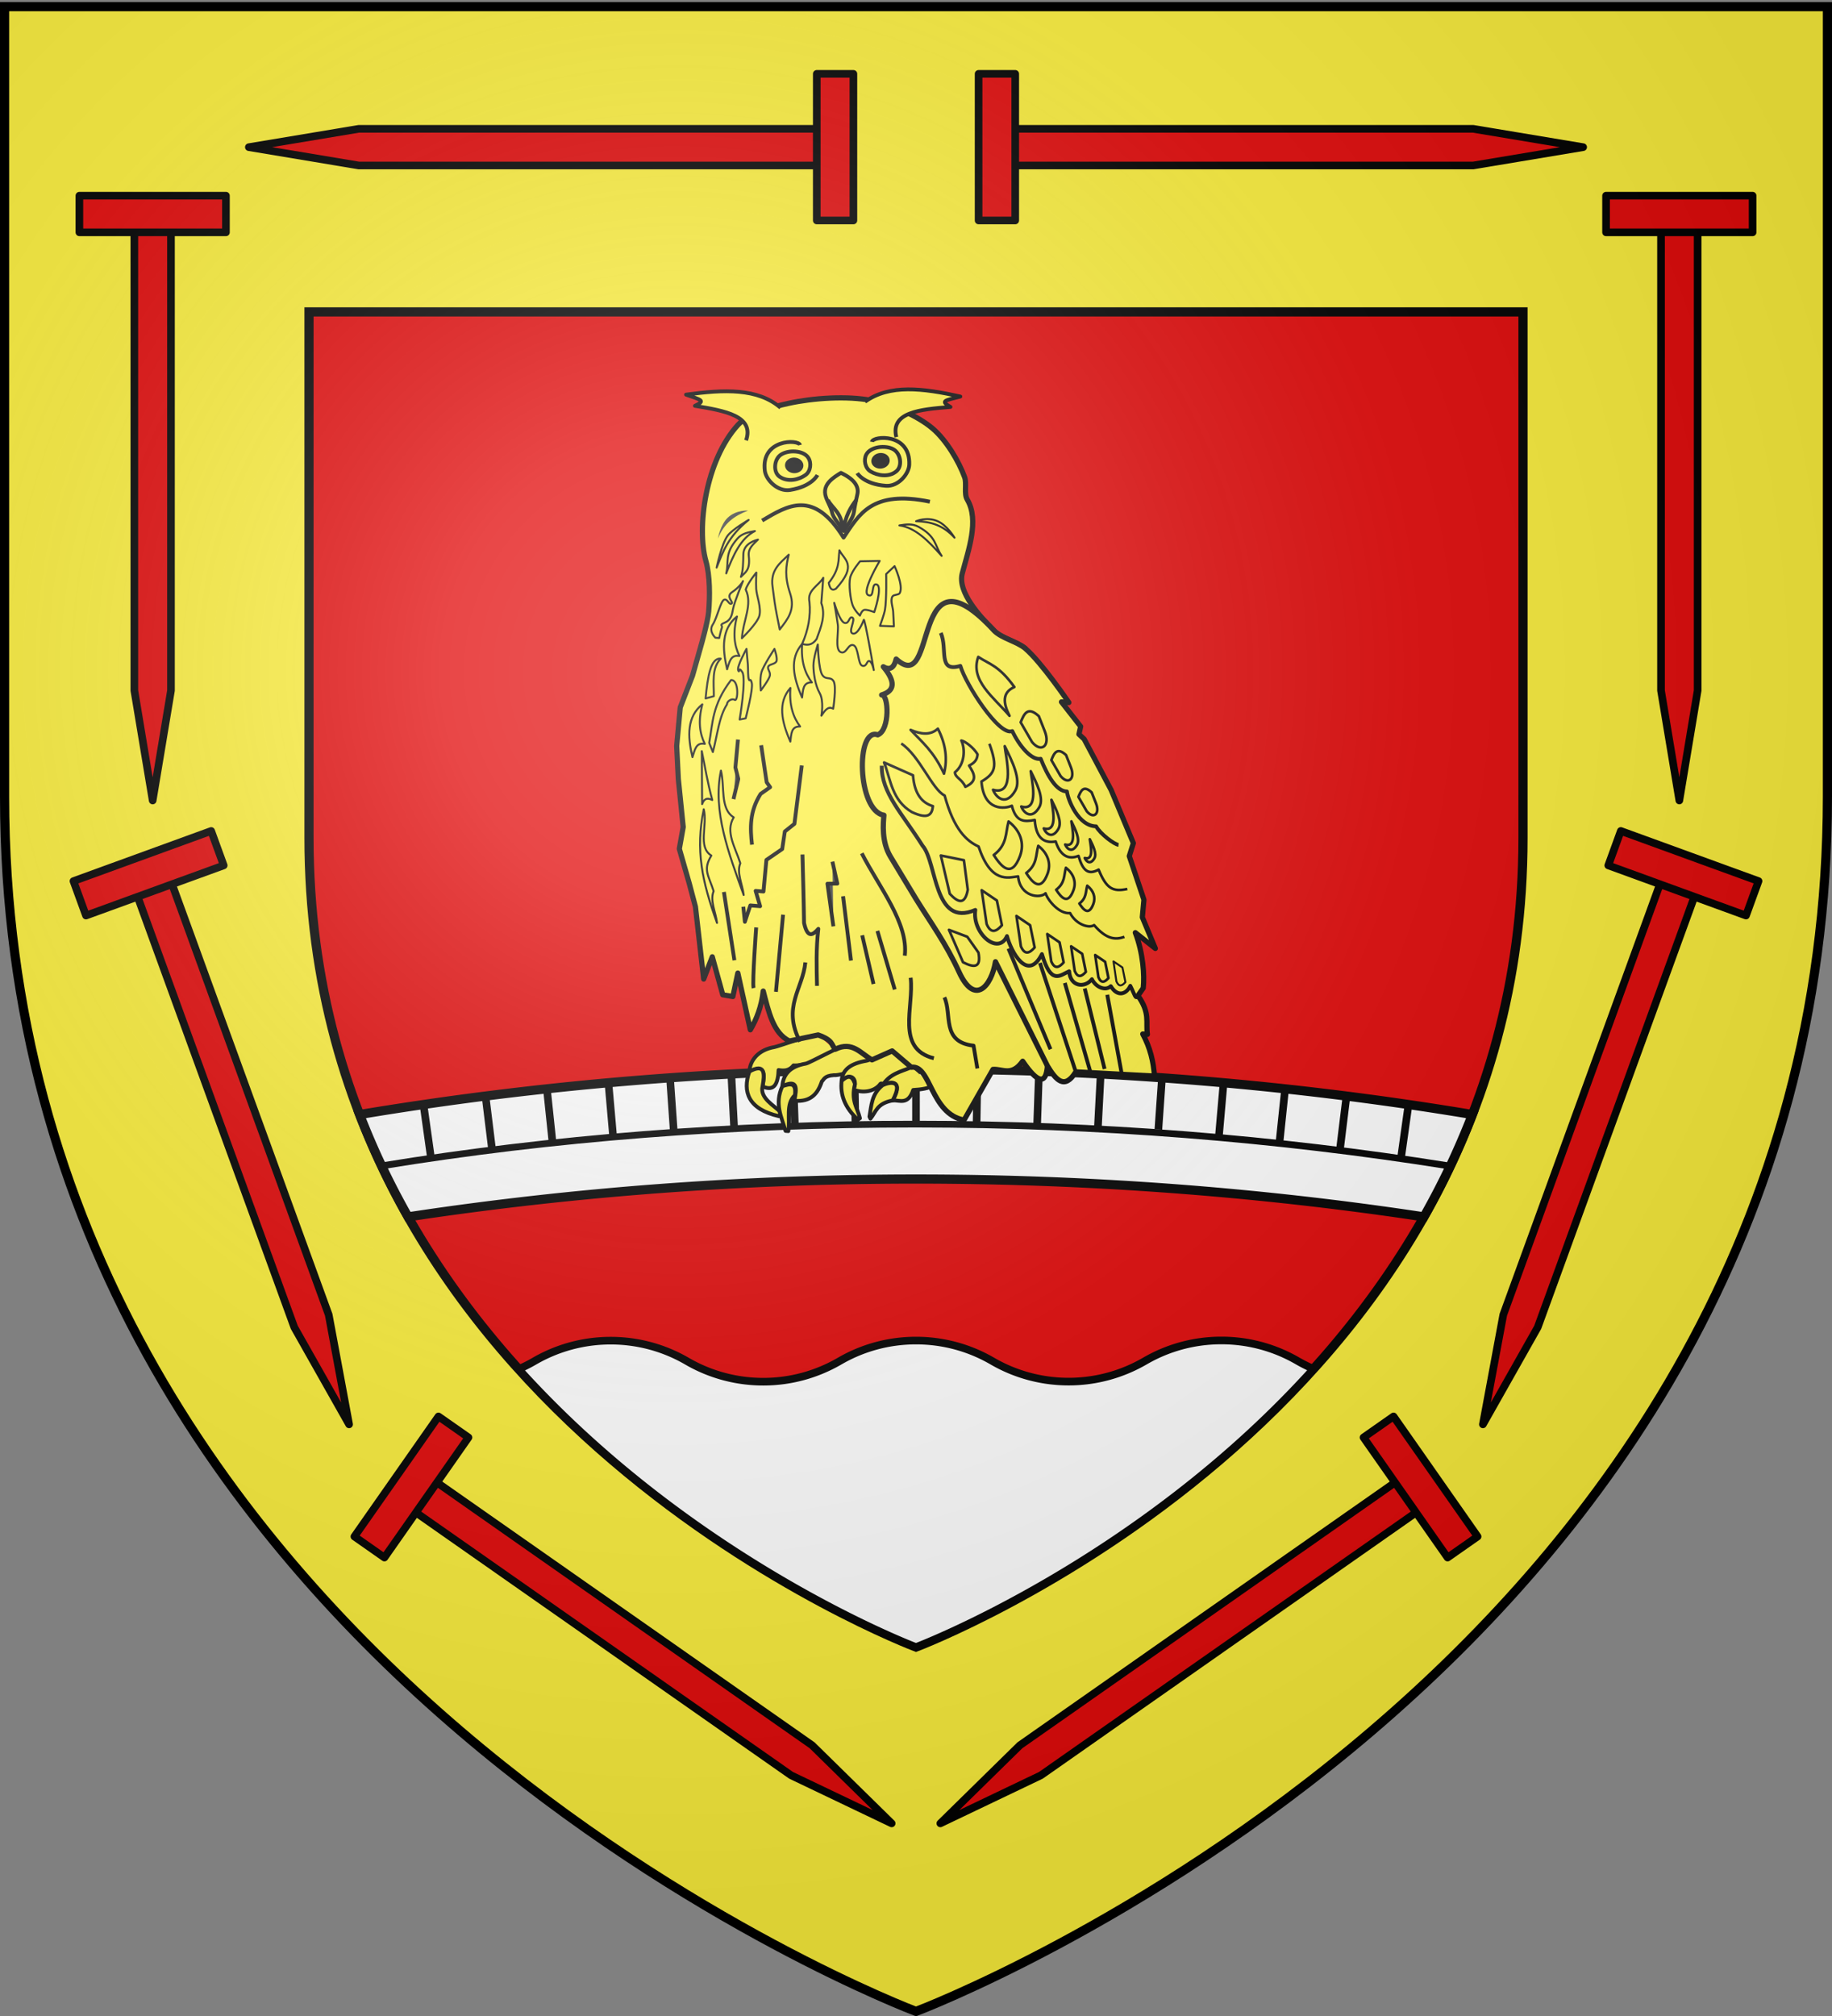 <svg xmlns="http://www.w3.org/2000/svg" xmlns:xlink="http://www.w3.org/1999/xlink" width="600" height="660" version="1.0"><rect width="100%" height="100%" fill="#808080" stroke="none"/><defs><g id="d"><path id="c" d="M0 0v1h.5L0 0z" transform="rotate(18 3.157 -.5)"/><use xlink:href="#c" width="810" height="540" transform="scale(-1 1)"/></g><g id="e"><use xlink:href="#d" width="810" height="540" transform="rotate(72)"/><use xlink:href="#d" width="810" height="540" transform="rotate(144)"/></g><radialGradient xlink:href="#a" id="j" cx="221.445" cy="226.331" r="300" fx="221.445" fy="226.331" gradientTransform="matrix(1.353 0 0 1.349 -77.63 -85.747)" gradientUnits="userSpaceOnUse"/><linearGradient id="a"><stop offset="0" style="stop-color:white;stop-opacity:.314"/><stop offset=".19" style="stop-color:white;stop-opacity:.251"/><stop offset=".6" style="stop-color:#6b6b6b;stop-opacity:.125"/><stop offset="1" style="stop-color:black;stop-opacity:.125"/></linearGradient><path id="b" d="M2.922 27.672c0-5.951 2.317-9.843 5.579-11.012 1.448-.519 3.307-.273 5.018 1.447 2.119 2.129 2.736 7.993-3.483 9.121.658-.956.619-3.081-.714-3.787-.99-.524-2.113-.253-2.676.123-.824.552-1.729 2.106-1.679 4.108H2.922z"/></defs><g style="display:inline"><path d="M300 658.5s298.5-112.32 298.5-397.772V2.176H1.5v258.552C1.5 546.18 300 658.5 300 658.5z" style="fill:#fcef3c;fill-opacity:1;fill-rule:evenodd;stroke:none;stroke-width:1px;stroke-linecap:butt;stroke-linejoin:miter;stroke-opacity:1"/><path d="M300 539.225s198.801-74.805 198.801-264.916V102.114H101.199v172.195C101.199 464.419 300 539.225 300 539.225z" style="fill:#e20909;fill-opacity:1;fill-rule:evenodd;stroke:#000;stroke-width:3;stroke-linecap:butt;stroke-linejoin:miter;stroke-opacity:1"/><path d="M400 438.844a49.678 49.678 0 0 0-25 6.719c-7.362 4.268-15.883 6.75-25 6.75a49.678 49.678 0 0 1-25-6.72 49.647 49.647 0 0 0-25-6.718 49.678 49.678 0 0 0-25 6.719c-7.362 4.268-15.883 6.75-25 6.75a49.678 49.678 0 0 1-25-6.719 49.646 49.646 0 0 0-25-6.719 49.678 49.678 0 0 0-25 6.719 50.468 50.468 0 0 1-5.125 2.594c57.467 63.636 130.125 91 130.125 91s72.712-27.38 130.188-91.063a49.91 49.91 0 0 1-5.188-2.594 49.646 49.646 0 0 0-25-6.718z" style="fill:#fff;fill-opacity:1;stroke:#000;stroke-width:2.5;stroke-miterlimit:4;stroke-dasharray:none;stroke-opacity:1"/></g><path d="M300 350c-62.834 0-123.88 5.157-182.219 14.875a251.993 251.993 0 0 0 15.875 33.5C187.163 390.287 242.84 386 300 386s112.837 4.287 166.344 12.375a251.993 251.993 0 0 0 15.875-33.5C423.88 355.157 362.834 350 300 350z" style="display:inline;fill:#fff;fill-opacity:1;fill-rule:evenodd;stroke:#000;stroke-width:3;stroke-linecap:butt;stroke-linejoin:miter;stroke-opacity:1"/><g style="display:inline"><path d="M300 367.798V350M141.238 379.711l-2.476-17.624M280.155 367.797l-.31-17.796M260.31 367.793l-.62-17.788M240.466 369.786l-.932-17.774M220.62 369.776l-1.24-17.754M200.776 371.764l-1.552-17.73M180.93 373.75l-1.86-17.701M161.085 375.732l-2.17-17.666" style="opacity:1;fill:#fff;fill-opacity:1;stroke:#000;stroke-width:2.5;stroke-linecap:butt;stroke-linejoin:round;stroke-miterlimit:4;stroke-dasharray:none;stroke-opacity:1"/></g><g style="display:inline"><path d="m141.238 379.711-2.476-17.624M280.155 367.797l-.31-17.796M260.31 367.793l-.62-17.788M240.466 369.786l-.932-17.774M220.62 369.776l-1.24-17.754M200.776 371.764l-1.552-17.73M180.93 373.75l-1.86-17.701M161.085 375.732l-2.17-17.666" style="opacity:1;fill:#fff;fill-opacity:1;stroke:#000;stroke-width:2.5;stroke-linecap:butt;stroke-linejoin:round;stroke-miterlimit:4;stroke-dasharray:none;stroke-opacity:1" transform="matrix(-1 0 0 1 600 0)"/></g><path d="M711.121 433.435c42.272-8.915 86.436-13.309 131.815-13.309 45.298 0 89.358 4.591 131.587 13.262" style="fill:none;fill-opacity:1;stroke:#000;stroke-width:2.144;stroke-linecap:butt;stroke-linejoin:round;stroke-miterlimit:4;stroke-opacity:1" transform="matrix(1.325 0 0 1.026 -817.164 -63.032)"/><path d="M-232.053 338.822c-.929-.686-12.96 3.737-14.303 3.967-5.255.9-7.984 4.256-8.219 8.014 5.118-2.456 5.137.736 4.31 4.865 3.9 1.797 5.08-.941 5.254-5.36 1.747.284 3.456.301 4.9-1.527 2.152.363 14.146-2.437 16.157-2.811" style="fill:#fcef3c;fill-opacity:1;stroke:#000;stroke-width:1.248;stroke-linejoin:round;stroke-miterlimit:4;stroke-dasharray:none;stroke-opacity:1" transform="translate(500)"/><path d="M-221.944 341.978c-.93-.686-12.787 5.995-14.13 6.225-5.256.9-7.47 3.647-7.704 7.405 5.117-2.455 4.764.633 3.937 4.763 5.371.464 7.683-2.311 9.013-6.353.746-.62.737-1.813 3.954-2.038 2.152.362 15.717-4.298 17.728-4.673M-254.575 350.803c-2.297 6.618-.398 12.31 9.697 14.621.216-.466.565-.878.222-1.574-1.59-1.8-6.578-4.304-5.609-8.182.815-4.35.768-7.655-4.31-4.865z" style="fill:#fcef3c;fill-opacity:1;stroke:#000;stroke-width:1.248;stroke-linejoin:round;stroke-miterlimit:4;stroke-dasharray:none;stroke-opacity:1" transform="translate(500)"/><path d="M-243.778 355.608c-2.621 5.726-.292 10.036 1.054 14.627l.91.075c.653-3.95-.963-8.886 2.155-11.763.55-4.48-1.803-3.677-4.119-2.939zM-207.813 344.048c-3.45 1.037-7.498 3.064-8.31 3.203-5.255.9-8.01 2.879-8.244 6.637 2.684-2.93 5.54-.93 3.889 2.804 2.878 1.243 6.923.774 8.83-1.885.75-.604 1.956 1.778 3.953-2.038 2.152.362 7.51-2.553 9.522-2.928" style="fill:#fcef3c;fill-opacity:1;stroke:#000;stroke-width:1.248;stroke-linejoin:round;stroke-miterlimit:4;stroke-dasharray:none;stroke-opacity:1" transform="translate(500)"/><path d="M-224.367 353.888c-.49 4.39.933 8.64 5.36 12.667l.653-.452c-.817-3.482-3.026-5.657-1.639-11.21-1.053-3.367-2.666-2.542-4.374-1.005zM-201.532 349.403c-3.33 1.444-6.992 2.018-9.405 5.879 3.368-1.74 6.733-1.06 3.284 4.977 2.385-.135 5.032 1.613 6.733-3.423 2.81-.168 5.146-.55 6.397-1.424" style="fill:#fcef3c;fill-opacity:1;stroke:#000;stroke-width:1.248;stroke-linejoin:round;stroke-miterlimit:4;stroke-dasharray:none;stroke-opacity:1" transform="translate(500)"/><path d="M-207.653 360.259c-5.285 1.022-5.421 3.795-7.276 5.983l-.32-.678c.662-3.585.613-7.315 4.312-10.282 1.933-.93 7.205-2.291 3.284 4.977z" style="fill:#fcef3c;fill-opacity:1;stroke:#000;stroke-width:1.248;stroke-linejoin:round;stroke-miterlimit:4;stroke-dasharray:none;stroke-opacity:1" transform="translate(500)"/><path d="m-374.78 350.1-9.478 16.585c-10.995-1.995-10.895-18.248-17.274-17.282l-6.281-5.355-6.598 2.932c-3.656-2.025-6.418-6.26-12.017-3.477-1.448-1.525-.551-2.856-5.625-4.681l-9.406 1.988c-5.301-2.558-6.82-9.59-8.575-16.344-.588 5.153-2.167 9.186-4.226 12.677l-4.091-18.578-1.626 7.682-3.31-.564-3.434-12.444-2.813 7.295-2.703-23.675-2.04-7.696-3.237-11.27 1.27-7.132-1.6-15.766-.535-10.756 1.167-12.642 4.015-10.379 2.721-9.618s2.285-7.89 2.578-11.366c.419-4.965.444-11.767-.914-16.578-3.04-10.771-.168-32.911 10.535-44.58 3.566-3.888 11.243-5.857 16.54-7.025 7.976-1.758 19.27-2.528 27.282-.923 6.505 1.303 14.994 4.962 19.933 9.18 4.41 3.764 8.506 10.605 10.448 15.92.761 2.084-.286 5.384.853 7.308 4.018 6.787.348 16.628-1.623 24.184-1.616 6.198 5.851 14.185 10.486 18.819 2.445 2.444 7.513 3.522 10.164 5.764l7.242 136.67c-.474 6.233-3.177 5.72-8.109-1.541-3.625 5.059-6.542 2.458-9.72 2.668z" style="fill:#fcef3c;fill-opacity:1;stroke:#000;stroke-width:1.708;stroke-linejoin:round;stroke-miterlimit:4;stroke-dasharray:none;stroke-opacity:1" transform="translate(700)"/><path d="M-441.684 181.605c-.923 3.759-1.39 7.153.437 12.61 1.828 5.457-.823 8.536-3.383 11.86-.595-3.182-1.31-6.246-1.684-9.028l-.678-5.043c-.731-5.434 2.497-7.683 5.308-10.399zM-452.292 187.446s-2.818 3.412-3.489 5.564c2.352 4.856-.887 10.246-1.243 15.94 0 0 4.974-4.736 5.711-7.331.738-2.596-.906-6.626-1.022-8.757-.115-2.13.043-5.416.043-5.416zM-437.287 210.802c-4.234 4.82-2.891 11.002-.02 17.558.335-2.308.176-5.062 3.203-4.937-2.262-3.015-3.602-6.944-3.183-12.62zM-441.136 225.225c-4.234 4.82-2.891 11.002-.02 17.558.335-2.309.176-5.063 3.203-4.938-2.262-3.015-3.602-6.944-3.183-12.62zM-469.981 230.585c-5.053 4.05-4.864 10.36-3.238 17.288.752-2.218 1.101-4.957 4.059-4.336-1.675-3.34-2.275-7.43-.821-12.952zM-458.63 201.826c-5.053 4.05-4.864 10.36-3.237 17.288.752-2.219 1.1-4.957 4.058-4.336-1.674-3.34-2.274-7.43-.82-12.952z" style="fill:#fcef3c;fill-opacity:1;stroke:#000;stroke-width:.64;stroke-linejoin:round;stroke-miterlimit:4;stroke-dasharray:none;stroke-opacity:1" transform="translate(700)"/><path d="M-430.368 189.155c-1.529 2.648-5.387 4.063-4.512 7.972.443 4.515-.4 9.075-2.407 13.675 1.598.456 3.187.559 4.721-1.56 1.456-3.942 3.057-7.887 1.547-11.795l.651-8.292zM-432.157 211.01s-1.463 4.495-1.44 6.927c.022 2.432.58 6.395 2.033 8.948 1.485 2.607.574 7.419.574 7.419 1.086-1.57 2.135-3.289 3.872-2.28 0 0 1.159-7.282.143-8.986-1.016-1.703-2.453-.28-3.702-2.04-1.249-1.762-1.48-9.987-1.48-9.987zM-425.075 180.163c-.413 3.24.19 6.06-3.501 10.658.317 1.653.883 2.763 2.339 1.928 7.165-7.842 2.72-9.437 1.162-12.586zM-426.778 197.365s.853 4.727 1.17 7.143c.318 2.416-1.017 8.018.89 8.962 1.906.944 2.436-2.836 4.212-2.252 1.777.583 1.408 6.326 2.924 6.746 1.516.42 1.41-1.772 2.316-1.543.906.23 1.445 2.938 1.445 2.938s-2.982-17.265-3.289-16.423c-.306.842-1.986 4.98-3.616 4.47-1.63-.51 1.068-4.658-.09-5.21-1.16-.554-.983 2.115-2.564 1.738-1.582-.378-3.398-6.569-3.398-6.569zM-446.362 212.435s-3.664 5.55-4.255 7.668c-.591 2.12-.206 5.945-.206 5.945s2.722-3.577 2.965-4.849c.244-1.272-.904-2.131-.526-2.97.377-.84 2.223-.742 2.676-1.73.454-.987-.654-4.064-.654-4.064zM-455.515 212.435s-3.263 5.817-2.71 7.038c.554 1.22-.088-1.615 1.323.543s-.863 15.537-.863 15.537l1.98-.378s2.546-9.744 1.992-11.65c-.554-1.905-.56-.177-.933-1.053-.372-.875-.23-3.4-.348-4.906-.118-1.506-.441-5.131-.441-5.131zM-456.668 190.227c.15-.028-1.218 2.082-3.537 3.609-2.319 1.527.654 3.316-.234 3.774-.888.46-1.278-1.694-2.399-1.282-1.12.412-2.274 5.893-3.727 8.145-1.452 2.252.862 4.3.862 4.3l1.249.103s.577-2.643.885-3.396c.31-.752-1.045-.843.954-1.655 2-.811 2.338-2.472 2.708-4.545.37-2.072 3.24-9.053 3.24-9.053zM-452.754 173.859c-4.643 2.318-7.127 7.927-9.402 13.854.955-3.995-.69-6.415 3.684-11.402 1.521-1.734 3.659-2.088 5.718-2.452zM-451.753 176.651c-1.524 1.532-3.308 2.852-3.015 5.387.564 4.861-1.312 5.369-2.576 6.832.76-2.23.72-4.398.79-7.305.07-2.91 2.359-4.243 4.801-4.914z" style="fill:#fcef3c;fill-opacity:1;stroke:#000;stroke-width:.64;stroke-linejoin:round;stroke-miterlimit:4;stroke-dasharray:none;stroke-opacity:1" transform="translate(700)"/><path d="M-454.82 170.219c-6.804 5.51-8.44 10.54-10.48 15.607 0 0 1.61-7.73 3.595-10.433 1.505-2.05 6.885-5.174 6.885-5.174zM-463.886 252.28c-2.747 13.333 2.525 27.036 7.452 40.724-.38-3.466-2.398-7.333-1.1-10.389-1.591-5.082-5.05-10.318-2.159-15.029-4.589-2.801-2.862-10.156-4.193-15.306zM-469.516 264.93c-2.748 13.332-.585 23.525 4.343 37.213-.38-3.466-2.398-7.333-1.1-10.389-1.591-5.082-3.646-6.95-.754-11.66-4.588-2.801-1.158-10.015-2.49-15.165zM-460.576 222.638c-6.253 8.195-5.952 14.106-7.16 20.543l1.207 3.027c1.443-5.316 1.956-11.472 4.65-15.657-.1-.857 1.496-2.078 2.533-1.416 1.037.662 1.494-6.642-1.23-6.497zM-470.162 245.907l.114 17.352c.622-1.664 1.494-2.257 3.328-1.35-1.608-5.853-2.325-10.702-3.442-16.002zM-463.935 215.64c-3.081 3.066-2.233 7.868-2.277 12.276l-2.701.751c.68-7.21 1.692-13.449 4.978-13.028z" style="fill:#fcef3c;fill-opacity:1;stroke:#000;stroke-width:.64;stroke-linejoin:round;stroke-miterlimit:4;stroke-dasharray:none;stroke-opacity:1" transform="translate(700)"/><path d="M-454.996 167.17c-4.506 1.69-7.844 4.085-9.884 9.152 0 0 .785-4.578 3.267-6.883 2.794-2.594 6.617-2.27 6.617-2.27z" style="fill:#313131;fill-opacity:1;stroke:none;stroke-width:1.5;stroke-linejoin:round;stroke-miterlimit:4;stroke-dasharray:none;stroke-opacity:1" transform="translate(700)"/><path d="m-418.313 183.759 6.418-.119s-6.034 10.049-3.778 11.177c2.255 1.128.854-4.188 2.835-3.45 1.982.737-.834 9.036-.834 9.036s-2.559-1.017-3.367-.713c-.808.304-1.314 1.842-1.314 1.842s-1.744-1.592-2.427-3.453c-.683-1.86-1.297-6.732-.775-8.952.521-2.221 3.242-5.368 3.242-5.368zM-407.018 185.345s2.983 6.415 1.703 8.813c-.36.674-1.982.454-2.39 1.103-.812 1.29.152 3.503.224 5.004.069 1.437.244 4.79.244 4.79l-4.561-.161s1.357-3.654 1.632-5.285c.583-3.46.391-11.674.391-11.674l2.757-2.59zM-405.433 172.013c5.2.673 9.56 5.14 13.837 9.971-2.34-3.443-1.667-6.25-7.578-9.52-2.056-1.136-4.193-.776-6.26-.451zM-399.974 170.632c4.844.13 8.846 1.298 12.592 5.399 0 0-2.39-4.048-5.555-5.41-3.561-1.532-7.037.011-7.037.011z" style="fill:#fcef3c;fill-opacity:1;stroke:#000;stroke-width:.64;stroke-linejoin:round;stroke-miterlimit:4;stroke-dasharray:none;stroke-opacity:1" transform="translate(700)"/><path d="M-437.184 279.741c.18 7.392.405 14.305.518 22.424 1.145 5.126 2.867 4.002 4.677 1.92-.776 6.726-.55 12.654-.43 18.666" style="fill:none;fill-opacity:1;stroke:#000;stroke-width:1.248;stroke-linejoin:round;stroke-miterlimit:4;stroke-dasharray:none;stroke-opacity:1" transform="translate(700)"/><path d="m-427.368 282.088 1.602 7.184-3.24.038 1.947 13.957" style="fill:#313131;fill-opacity:1;stroke:#000;stroke-width:1.248;stroke-linejoin:round;stroke-miterlimit:4;stroke-dasharray:none;stroke-opacity:1" transform="translate(700)"/><path d="m-423.884 293.413 2.586 21.062M-417.62 306.196l3.705 15.943M-412.635 304.77l5.673 19.171M-436.24 315.077c-.783 8.555-7.67 14.605-1.746 25.914M-445.867 324.702l2.333-25.253M-453.197 323.482c-.474-1.88.863-19.857.863-19.857M-456.561 296.837l.513 4.948 1.79-5.37 3.212.266-1.477-5.028 2.57.213.955-10.345 5.182-3.556.855-5.754 3.144-2.499 2.412-19.115M-450.709 243.976l1.795 12.106 1.144 1.627-3.115 2.195c-3.684 5.83-3.43 11.247-2.83 16.627" style="fill:none;fill-opacity:1;stroke:#000;stroke-width:1.248;stroke-linejoin:round;stroke-miterlimit:4;stroke-dasharray:none;stroke-opacity:1" transform="translate(700)"/><path d="m-458.304 242.12-.843 9.128.947 3.757-1.581 6.614" style="fill:#313131;fill-opacity:1;stroke:#000;stroke-width:1.248;stroke-linejoin:round;stroke-miterlimit:4;stroke-dasharray:none;stroke-opacity:1" transform="translate(700)"/><path d="M-417.765 279.362c5.778 11.26 15.322 22.83 14.09 33.508M-401.752 320.081c1.142 9.572-4.981 23.203 7.596 26.383M-390.696 326.516c2.57 5.605-1.089 14.616 9.543 15.814l1.253 7.461M-462.912 292.018l3.436 22.359" style="fill:none;fill-opacity:1;stroke:#000;stroke-width:1.248;stroke-linejoin:round;stroke-miterlimit:4;stroke-dasharray:none;stroke-opacity:1" transform="translate(700)"/><path d="M-406.443 143.1c-2.018-8.185 7.792-9.071 17.74-9.873-3.537-2.03-1.785-2.09 3.228-3.412-12.428-2.763-23.177-4.055-31.225 1.704M-455.652 144.162c2.764-7.987-6.928-9.68-16.764-11.3 3.71-1.732 1.97-1.935-2.902-3.666 12.635-1.726 23.462-2.126 30.95 4.276" style="fill:#fcef3c;fill-opacity:1;stroke:#000;stroke-width:1.248;stroke-linejoin:round;stroke-miterlimit:4;stroke-dasharray:none;stroke-opacity:1" transform="translate(700)"/><path d="M-395.45 164.245c-19.055-3.966-23.22 4.26-28.27 11.76-9.857-15.86-18.252-10.557-26.669-5.583M-437.982 145.698c-.522-1.948-12.935-1.982-11.514 8.503.395 2.91 4.181 6.847 8.249 6.209 7.181-1.127 8.972-4.895 8.972-4.895M-414.462 144.653c.34-1.983 12.703-3.042 12.252 7.52-.125 2.93-3.535 7.166-7.645 6.866-7.258-.529-9.389-4.135-9.389-4.135" style="fill:none;fill-opacity:1;stroke:#000;stroke-width:1.248;stroke-linejoin:round;stroke-miterlimit:4;stroke-dasharray:none;stroke-opacity:1" transform="translate(700)"/><path d="M-435.28 149.847c1.11 1.706.795 4.428-.886 5.643-2.064 1.491-5.624 2.506-8.466.597-2.213-1.485-1.88-5.631.296-7.164 2.455-1.729 7.452-1.544 9.056.924z" style="fill:#fcef3c;fill-opacity:1;stroke:#000;stroke-width:1.248;stroke-linejoin:round;stroke-miterlimit:4;stroke-dasharray:none;stroke-opacity:1" transform="translate(700)"/><path d="M137.943 252.296a3.515 3.142 0 1 1-7.03 0 3.515 3.142 0 1 1 7.03 0z" style="fill:#000;fill-opacity:1;stroke:none;stroke-width:1.5;stroke-linejoin:round;stroke-miterlimit:4;stroke-dasharray:none;stroke-opacity:1" transform="matrix(.852 .071 -.075 .807 164.5 -60.785)"/><path d="M-416.277 148.802c-.948 1.79-.385 4.476 1.402 5.548 2.194 1.315 5.95 2.07 8.49-.104 2.011-1.723 1.354-5.766-.955-7.113-2.605-1.52-7.566-.923-8.937 1.669z" style="fill:#fcef3c;fill-opacity:1;stroke:#000;stroke-width:1.248;stroke-linejoin:round;stroke-miterlimit:4;stroke-dasharray:none;stroke-opacity:1" transform="translate(700)"/><path d="M137.943 252.296a3.515 3.142 0 1 1-7.03 0 3.515 3.142 0 1 1 7.03 0z" style="fill:#000;fill-opacity:1;stroke:none;stroke-width:1.5;stroke-linejoin:round;stroke-miterlimit:4;stroke-dasharray:none;stroke-opacity:1" transform="matrix(-.842 .141 .148 .798 364.23 -69.428)"/><path d="M-424.377 173.356c-.718-2.11-2.647-3.423-3.148-5.731-.347-1.6-1.456-3.279-2.014-5.018-1.315-4.1 2.634-6.354 4.955-7.803 4.529 2.155 5.903 4.531 5.393 6.943-.504 2.385-.905 4.085-1.124 5.797-.254 1.985-2.054 4.203-3.285 6.31l-.777-.498z" style="fill:#fcef3c;fill-opacity:1;stroke:#000;stroke-width:1.248;stroke-linejoin:round;stroke-miterlimit:4;stroke-dasharray:none;stroke-opacity:1" transform="translate(700)"/><path d="M-423.822 174.09c.581-5.176 2.48-8.063 4.31-10.489M-424.152 173.139c.07-5.192-3.34-6.75-4.7-9.441" style="fill:none;fill-opacity:1;stroke:#000;stroke-width:1.248;stroke-linejoin:round;stroke-miterlimit:4;stroke-dasharray:none;stroke-opacity:1" transform="translate(700)"/><path d="M-406.5 215.756c-.69 2.892-2.068 3.798-4.203 2.523 4.035 4.82 3.841 7.905-.557 9.229 2.306-.227 2.793 11.488-1.269 13.065-7.293-2.615-6.72 24.933 2.024 26.31-.24 2.733-.817 8.678 2.135 13.563l8.468 14.016c4.843 7.778 9.833 14.617 14.006 23.75 5.113 11.19 10.562 4.723 11.924-3.357l17.019 34.112c2.739 4.534 5.574 7.971 9.289 1.939l25.766 1.383c-.321-4.625-1.375-9.223-3.837-13.77l1.518.127c-.567-4.011.99-6.987-3.094-12.682l1.73-2.474c.467-4.07-.041-11.524-2.587-18.153l6.55 5.167-4.26-10.212.528-5.724-4.795-14.296 1.33-4.235-7.271-17.398-8.84-16.664-1.705-1.59.557-2.545-6.284-8.042 2.422.2s-9.015-13.251-14.27-17.698c-2.65-2.243-7.698-3.327-10.142-5.77-27.856-30.288-18.152 22.041-32.152 9.226z" style="fill:#fcef3c;fill-opacity:1;stroke:#000;stroke-width:1.708;stroke-linejoin:round;stroke-miterlimit:4;stroke-dasharray:none;stroke-opacity:1" transform="translate(700)"/><path d="M-391.874 207.195c2.305 5.339-1.108 13.05 6.408 10.806 1.685 5.946 12.769 23.209 16.993 21.33 2.36 5.016 6.436 9.723 9.318 9.077 2.294 5.74 5.163 10.656 8.592 10.71.326 2.772 3.75 11.353 9.545 11.404 1.396 2.534 6.003 5.946 7.355 6.078M-411.222 250.684c-.151 8.915 6.688 15.556 13.353 26.168 4.823 5.456 3.563 26.985 17.3 21.03-1.13 7.67 7.506 15.068 10.368 8.568 1.337 5.077 6.736 15.248 11.442 5.893 2.987 10.175 5.81 7.04 8.92 5.627.334 5.051 5.108 5.646 7.45 2.588 1.349 2.742 4.529 3.951 6.185 2.284 2.19 3.657 5.086 2.706 6.387-.105 1.437 2.769 1.687 4.75 2.506 3.227" style="fill:none;fill-opacity:1;stroke:#000;stroke-width:1.248;stroke-linejoin:round;stroke-miterlimit:4;stroke-dasharray:none;stroke-opacity:1" transform="translate(700)"/><path d="m-332.531 352.052-4.828-26.387M-342.883 350.962l-8.367-29.161M-347.664 350.906l-11.735-35.65M-338.238 349.952l-6.493-26.336M-355.949 343.498l-13.778-32.962" style="fill:#fff;fill-opacity:1;stroke:#000;stroke-width:1.248;stroke-linejoin:round;stroke-miterlimit:4;stroke-dasharray:none;stroke-opacity:1" transform="translate(700)"/><path d="M-404.83 243.411c5.977 3.954 10.143 15.075 14.212 17.033 3.018 11.158 7.227 14.919 11.112 16.689 4.064 12.162 9.585 10.195 12.956 9.779.618 6.652 7.19 7.347 8.978 5.541.87 2.517 4.593 6.86 8.028 6.466 1.982 3.783 6.225 5.097 7.873 3.954 4.007 4.61 6.887 4.888 9.934 3.842M-375.964 243.494c2.761 7.612 1.922 9.687-2.595 12.365.76 9.901 7.747 8.907 9.951 7.933 1.373 5.405 4.136 5.317 7.5 4.655.476 6.853 3.822 7.535 6.857 7.036 1.815 5.655 5.042 5.698 7.47 4.713 1.38 4.783 3.122 6.4 6.591 4.5 2.583 6.333 4.707 7.324 9.393 6.34M-410.445 249.617c2.203 5.772 2.555 12.352 9.077 16.237 5.51 2.572 6.62.732 6.908-1.932-3.513-1.073-6.04-3.834-6.518-10.104l-9.467-4.2zM-391.865 280.077l2.928 12.54c2.724 2.914 4.978 3.752 5.892-1.334l-1.27-9.67-7.55-1.536zM-378.492 291.433l1.622 11.064c1.382 3.25 3.128 2.562 5.01.415l-1.656-8.107-4.976-3.372zM-367.108 299.857l1.46 9.958c1.244 2.925 2.816 2.305 4.509.374l-1.49-7.297-4.479-3.035zM-357.014 305.777l1.314 8.962c1.12 2.633 2.534 2.075 4.057.337l-1.34-6.567-4.031-2.732zM-349.2 309.801l1.182 8.066c1.008 2.37 2.281 1.868 3.652.303l-1.206-5.91-3.628-2.459zM-341.319 312.662l1.064 7.26c.907 2.132 2.053 1.68 3.287.272l-1.086-5.32-3.265-2.212z" style="fill:#fcef3c;fill-opacity:1;stroke:#000;stroke-width:.854;stroke-linejoin:round;stroke-miterlimit:4;stroke-dasharray:none;stroke-opacity:1" transform="translate(700)"/><path d="m-335.324 314.747.958 6.534c.816 1.919 1.847 1.512 2.958.245l-.977-4.787-2.939-1.992z" style="fill:#fcef3c;fill-opacity:1;stroke:#000;stroke-width:.64;stroke-linejoin:round;stroke-miterlimit:4;stroke-dasharray:none;stroke-opacity:1" transform="translate(700)"/><path d="M-369.684 268.936c-1.05 3.708-.326 7.563-4.86 10.983 2.527 3.865 5.83 7.807 8.629.26 1.541-4.159.058-8.297-3.77-11.243zM-359.962 276.91c-.85 3.003-.264 6.126-3.936 8.896 2.047 3.13 4.723 6.323 6.99.21 1.248-3.368.047-6.72-3.054-9.107zM-350.91 284.092c-.69 2.433-.214 4.962-3.19 7.206 1.66 2.536 3.827 5.122 5.663.17 1.01-2.728.038-5.443-2.473-7.376zM-343.92 289.966c-.558 1.97-.174 4.02-2.583 5.836 1.343 2.055 3.099 4.15 4.586.139.819-2.21.03-4.41-2.003-5.975zM-365.725 236.473c1.118-2.749 2.272-5.41 5.954-2.011l1.948 4.943c1.86 4.722-1.093 7.215-4.172 3.525l-3.73-6.457zM-355.673 248.828c.905-2.227 1.84-4.383 4.823-1.63l1.577 4.005c1.507 3.824-.885 5.843-3.379 2.855l-3.021-5.23zM-346.806 260.875c.815-2.003 1.656-3.944 4.34-1.466l1.42 3.604c1.356 3.442-.796 5.26-3.04 2.57l-2.72-4.708zM-369.375 234.349c-2.065-4.123-2.504-7.632 1.592-9.432-5.04-7.022-8.137-7.43-11.828-9.861-2.793 7.691 5.088 13.214 10.236 19.293zM-401.768 238.95c3.72 3.97 7.529 6.964 10.934 14.342 1.197-4.759.615-9.665-2.004-14.74-2.443 2.252-5.554 1.852-8.93.399zM-370.94 244.284c2.413 4.836 5.461 10.992 3.484 14.484-2.923 5.163-6.197 2.61-7.315-.207 7.576 2.174 4.104-11.045 3.831-14.277zM-362.424 252.478c1.954 3.918 4.423 8.905 2.822 11.733-2.368 4.182-5.02 2.113-5.926-.168 6.137 1.761 3.324-8.946 3.104-11.565zM-355.64 261.84c1.583 3.174 3.583 7.213 2.286 9.504-1.918 3.387-4.066 1.712-4.8-.136 4.971 1.426 2.693-7.247 2.514-9.367zM-349.11 268.893c1.281 2.57 2.901 5.842 1.85 7.698-1.553 2.744-3.293 1.386-3.887-.11 4.026 1.155 2.18-5.87 2.036-7.588zM-343.076 274.749c1.039 2.082 2.35 4.732 1.5 6.235-1.259 2.222-2.668 1.123-3.15-.09 3.262.936 1.767-4.754 1.65-6.145zM-385.145 242.439c1.374 2.915 1.065 7.859-2.105 10.397.074 1.776 2.3 2.168 3.424 4.757 4.366-1.987 2.753-4.47 1.214-6.947 2.297-1.12 2.657-2.4 2.774-3.701-1.23-2.125-4.08-4.298-5.307-4.506zM-389.202 304.41l4.6 10.612c3.613 1.857 6.033 1.914 5.056-3.161l-3.658-5.18-5.998-2.27z" style="fill:#fcef3c;fill-opacity:1;stroke:#000;stroke-width:.854;stroke-linejoin:round;stroke-miterlimit:4;stroke-dasharray:none;stroke-opacity:1" transform="translate(700)"/><g id="f"><path d="M124.558 31.785h150v12h-150l-36-6 36-6zM274.558 13.785h12v48h-12v-48z" style="fill:#e20909;fill-opacity:1;stroke:#000;stroke-width:2.5;stroke-linecap:butt;stroke-linejoin:round;stroke-miterlimit:4;stroke-opacity:1" transform="translate(-7.058 10.391)"/></g><use xlink:href="#f" width="600" height="660" transform="matrix(-1 0 0 1 600 0)"/><g id="g"><path d="M124.558 31.785h150v12h-150l-36-6 36-6zM274.558 13.785h12v48h-12v-48z" style="fill:#e20909;fill-opacity:1;stroke:#000;stroke-width:2.5;stroke-linecap:butt;stroke-linejoin:round;stroke-miterlimit:4;stroke-opacity:1" transform="rotate(-90 431.417 -80.797)"/></g><use xlink:href="#g" id="h" width="600" height="660" x="0" y="0" transform="translate(-500)"/><use xlink:href="#g" width="600" height="660" transform="rotate(20 -61.338 181.763)"/><use xlink:href="#h" width="600" height="660" transform="rotate(-20 661.338 181.762)"/><g id="i"><path d="M124.558 31.785h150v12h-150l-36-6 36-6zM274.558 13.785h12v48h-12v-48z" style="fill:#e20909;fill-opacity:1;stroke:#000;stroke-width:2.5;stroke-linecap:butt;stroke-linejoin:round;stroke-miterlimit:4;stroke-opacity:1" transform="rotate(-145 278.444 285.286)"/></g><use xlink:href="#i" width="600" height="660" transform="matrix(-1 0 0 1 600 0)"/><path d="M300 658.5s298.5-112.32 298.5-397.772V2.176H1.5v258.552C1.5 546.18 300 658.5 300 658.5z" style="opacity:1;fill:url(#j);fill-opacity:1;fill-rule:evenodd;stroke:none;stroke-width:1px;stroke-linecap:butt;stroke-linejoin:miter;stroke-opacity:1"/><path d="M300 658.5S1.5 546.18 1.5 260.728V2.176h597v258.552C598.5 546.18 300 658.5 300 658.5z" style="opacity:1;fill:none;fill-opacity:1;fill-rule:evenodd;stroke:#000;stroke-width:3;stroke-linecap:butt;stroke-linejoin:miter;stroke-miterlimit:4;stroke-dasharray:none;stroke-opacity:1"/></svg>